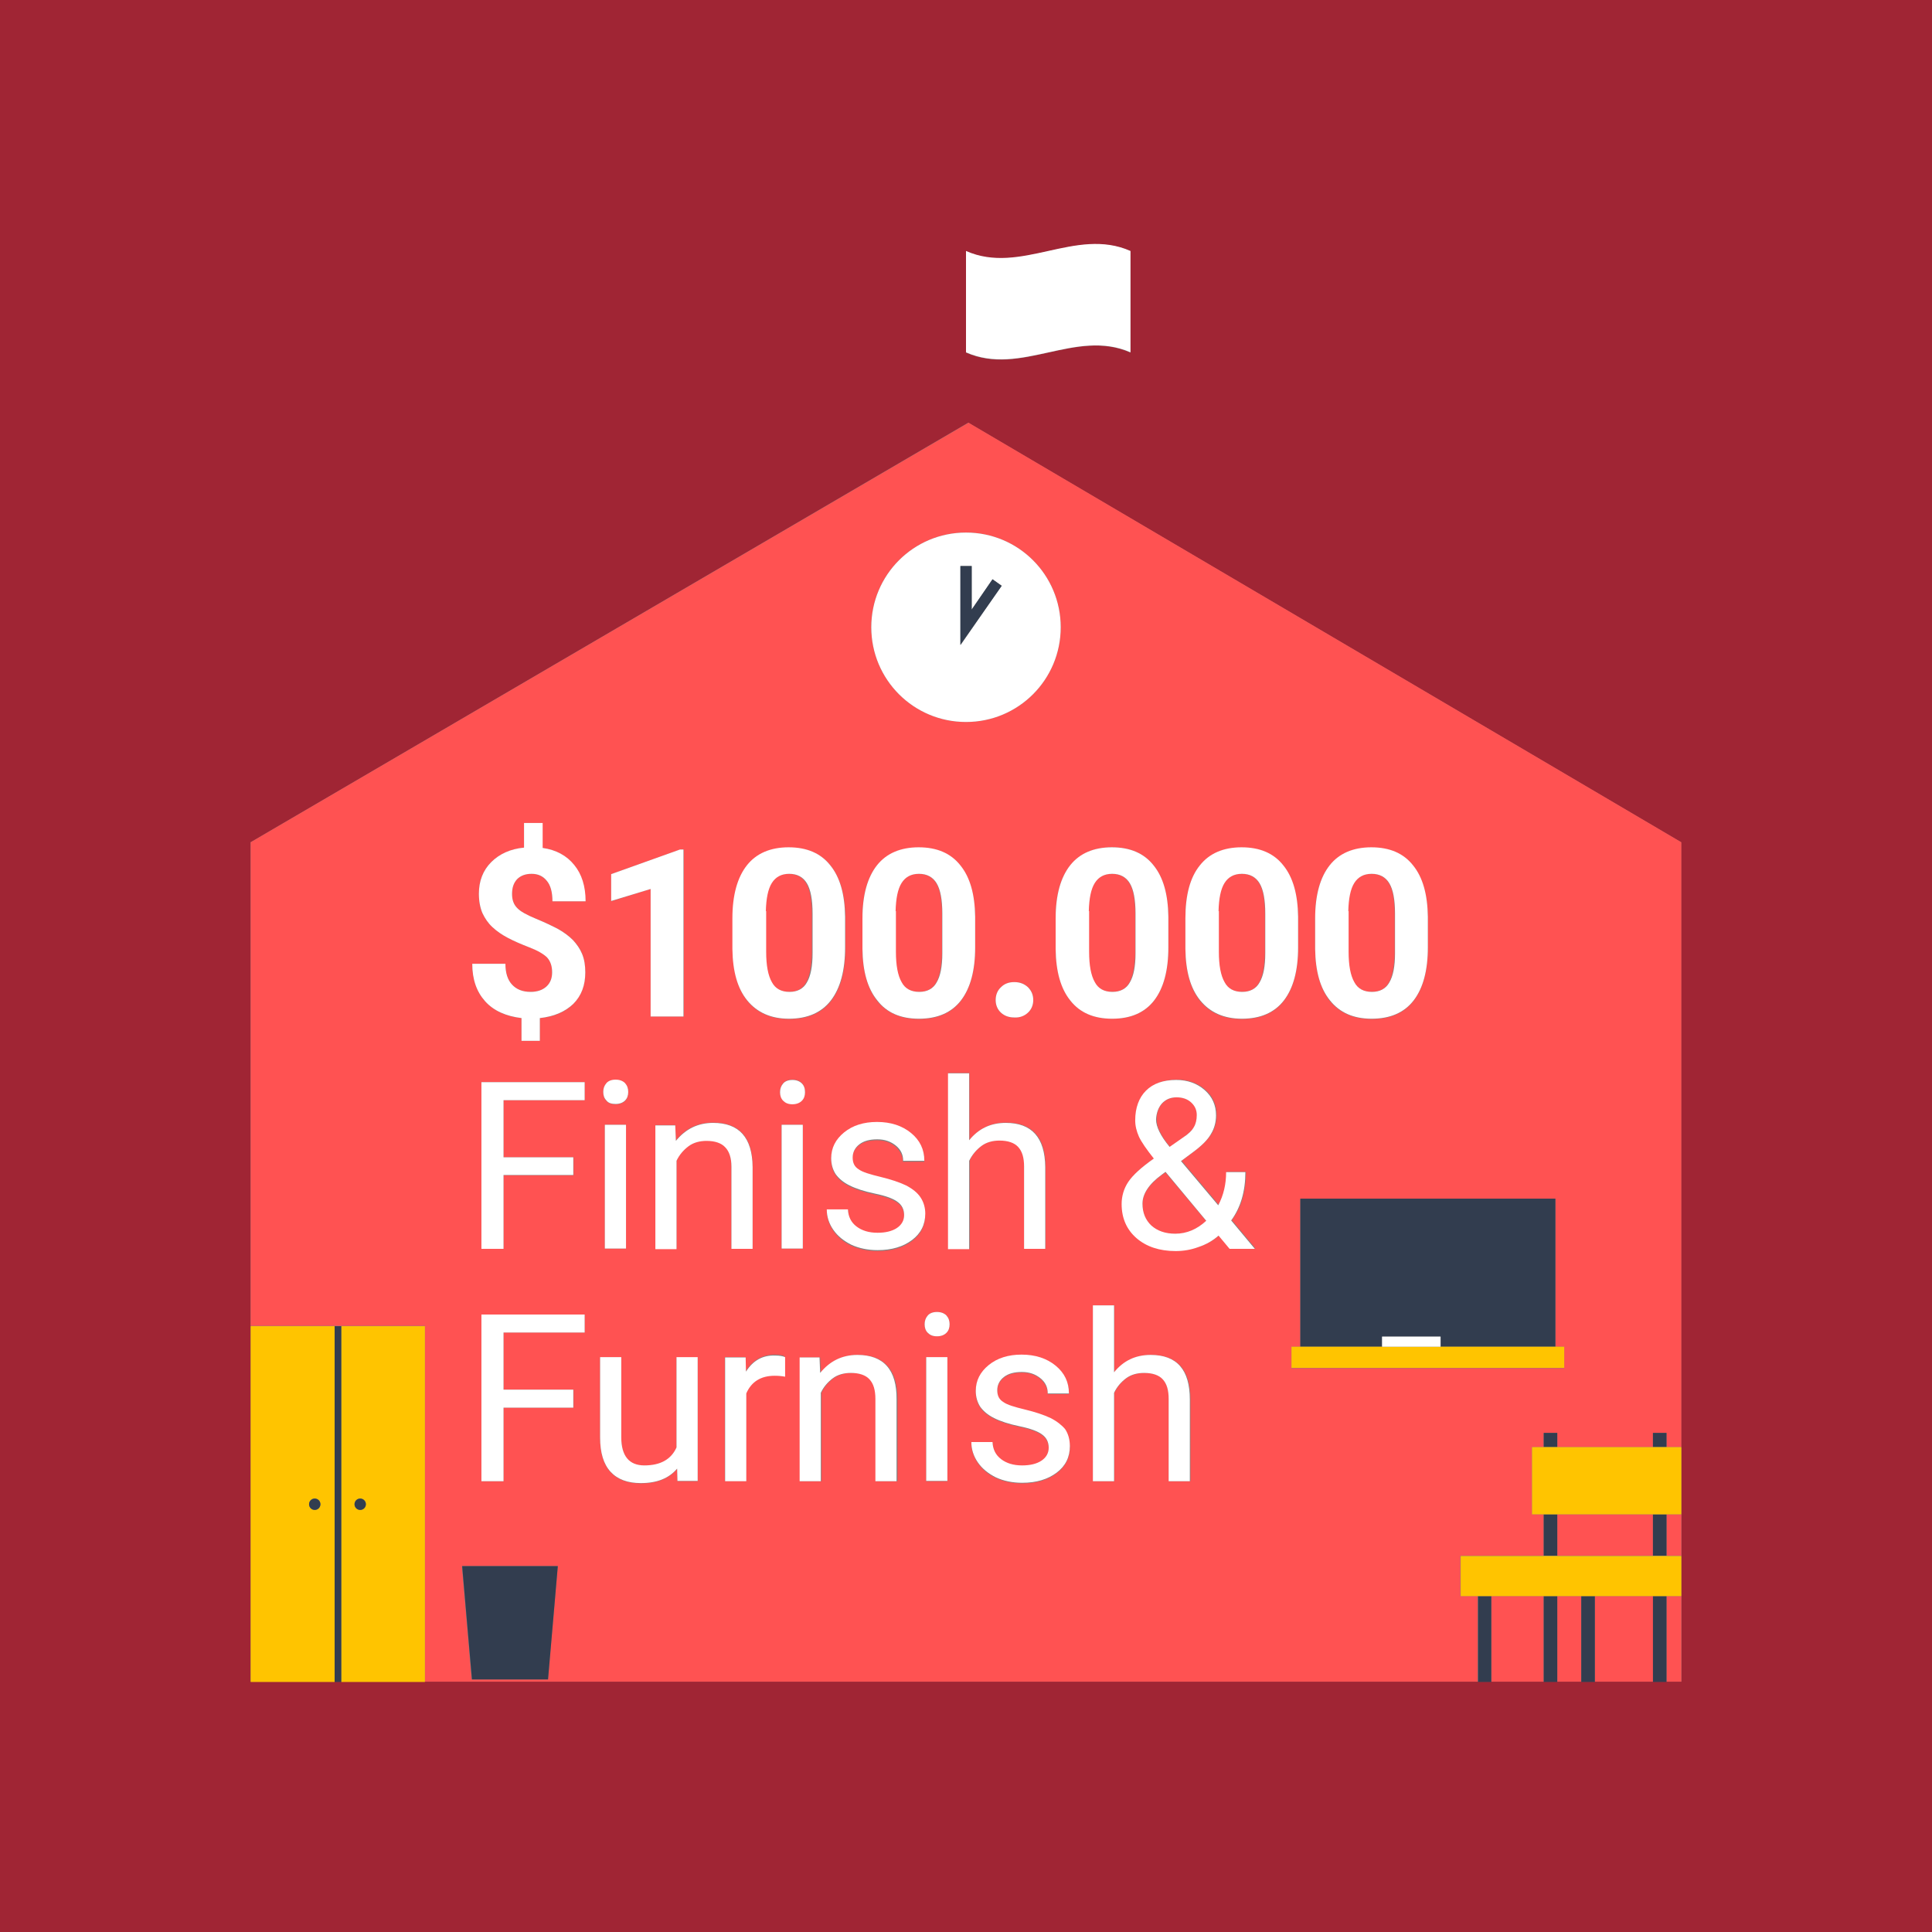 <?xml version="1.0" encoding="utf-8"?>
<!-- Generator: Adobe Illustrator 21.0.2, SVG Export Plug-In . SVG Version: 6.00 Build 0)  -->
<svg version="1.1" id="Layer_1" xmlns="http://www.w3.org/2000/svg" xmlns:xlink="http://www.w3.org/1999/xlink" x="0px" y="0px"
	 viewBox="0 0 612 612" style="enable-background:new 0 0 612 612;" xml:space="preserve">
<rect x="0" y="0" width="612" height="612" fill="#808080" stroke="none"/>
<style type="text/css">
	.st0{fill:#A02534;}
	.st1{fill:#FF5252;}
	.st2{fill:#FFFFFF;}
	.st3{fill:#323D4F;}
	.st4{fill:#FFC400;}
</style>
<g>
	<path class="st0" d="M0,0v612h612V0H0z M306,79.6c17.4,7.7,34.7-7.7,52.1,0c0,10.7,0,21.4,0,32.1c-17.4-7.7-34.7,7.7-52.1,0
		C306,101,306,90.3,306,79.6z M532.6,458.4v21.3v13.1v12.8v27.1h-4.7v0h-4.3v0h-18.5v0h-4.3v0h-7.6v0H489v0h-16.6v0h-4.3v0H134.6
		h-26.5H106H79.4V420.1V266.8l227.3-132.9l225.8,132.9V458.4z"/>
	<rect x="527.9" y="479.7" class="st1" width="4.7" height="13.1"/>
	<rect x="527.9" y="505.6" class="st1" width="4.7" height="27.1"/>
	<rect x="493.3" y="479.7" class="st1" width="30.3" height="13.1"/>
	<path class="st1" d="M291.1,314.2c2.6,0,4.4-1,5.5-3c1.1-2,1.7-5.1,1.8-9.2v-12.6c0-4.4-0.6-7.6-1.8-9.6c-1.2-2-3.1-3-5.6-3
		c-2.5,0-4.3,1-5.5,2.9c-1.2,1.9-1.8,4.9-1.9,8.9v12.8c0,4.3,0.6,7.5,1.8,9.6C286.6,313.2,288.5,314.2,291.1,314.2z"/>
	<path class="st1" d="M249.9,314.2c2.6,0,4.4-1,5.5-3c1.1-2,1.7-5.1,1.8-9.2v-12.6c0-4.4-0.6-7.6-1.8-9.6c-1.2-2-3.1-3-5.6-3
		c-2.5,0-4.3,1-5.5,2.9c-1.2,1.9-1.8,4.9-1.9,8.9v12.8c0,4.3,0.6,7.5,1.8,9.6C245.5,313.2,247.4,314.2,249.9,314.2z"/>
	<path class="st1" d="M393.4,314.2c2.6,0,4.4-1,5.5-3c1.1-2,1.7-5.1,1.8-9.2v-12.6c0-4.4-0.6-7.6-1.8-9.6c-1.2-2-3.1-3-5.6-3
		c-2.5,0-4.3,1-5.5,2.9c-1.2,1.9-1.8,4.9-1.9,8.9v12.8c0,4.3,0.6,7.5,1.8,9.6C388.9,313.2,390.8,314.2,393.4,314.2z"/>
	<rect x="505.2" y="505.6" class="st1" width="18.5" height="27.1"/>
	<path class="st1" d="M368,372.2c-4,3-6.1,6-6.1,9.2c0,2.9,0.9,5.1,2.8,6.9c1.9,1.7,4.4,2.6,7.6,2.6c3.5,0,6.8-1.4,9.8-4.1
		l-12.9-15.4L368,372.2z"/>
	<path class="st1" d="M374.9,360.3c1.6-1.2,2.8-2.3,3.4-3.3c0.6-1,0.9-2.3,0.9-3.8c0-1.6-0.6-3-1.8-4c-1.2-1.1-2.7-1.6-4.6-1.6
		c-2,0-3.5,0.7-4.7,2c-1.2,1.3-1.7,3-1.7,5.1c0,2.3,1.4,5.2,4.3,8.7L374.9,360.3z"/>
	<rect x="493.3" y="505.6" class="st1" width="7.6" height="27.1"/>
	<path class="st1" d="M352.3,314.2c2.6,0,4.4-1,5.5-3c1.1-2,1.7-5.1,1.8-9.2v-12.6c0-4.4-0.6-7.6-1.8-9.6c-1.2-2-3.1-3-5.6-3
		c-2.5,0-4.3,1-5.5,2.9c-1.2,1.9-1.8,4.9-1.9,8.9v12.8c0,4.3,0.6,7.5,1.8,9.6C347.8,313.2,349.7,314.2,352.3,314.2z"/>
	<path class="st1" d="M79.4,266.8v153.2H106h2.1h26.5v112.7h333.5v-27.1h-5.5v-12.8H489v-13.1h-3.7v-21.3h3.7v-4.5h4.3v4.5h30.3
		v-4.5h4.3v4.5h4.7V266.8L306.8,133.9L79.4,266.8z M273.2,291c0-7.4,1.5-13,4.6-16.8s7.5-5.7,13.2-5.7c5.8,0,10.2,1.9,13.2,5.7
		c3,3.8,4.6,9.2,4.7,16.3v9.7c0,7.3-1.5,12.9-4.5,16.8c-3,3.9-7.4,5.8-13.3,5.8c-5.7,0-10.1-1.9-13.2-5.7c-3-3.8-4.6-9.2-4.7-16.3
		V291z M232.1,291c0-7.4,1.5-13,4.6-16.8s7.5-5.7,13.2-5.7c5.8,0,10.2,1.9,13.2,5.7c3,3.8,4.6,9.2,4.7,16.3v9.7
		c0,7.3-1.5,12.9-4.5,16.8c-3,3.9-7.4,5.8-13.3,5.8c-5.7,0-10.1-1.9-13.2-5.7s-4.6-9.2-4.7-16.3V291z M254,348.6
		c-0.7,0.7-1.7,1.1-3,1.1c-1.3,0-2.3-0.4-2.9-1.1c-0.7-0.7-1-1.6-1-2.7c0-1.1,0.3-2,1-2.8c0.7-0.7,1.6-1.1,2.9-1.1
		c1.3,0,2.3,0.4,3,1.1c0.7,0.8,1,1.7,1,2.8C255,347,254.7,347.9,254,348.6z M254.3,356.3v39.2h-6.7v-39.2H254.3z M193.6,276.9
		l21.9-7.8h1.1V322h-10.5v-40.4l-12.5,3.9V276.9z M192.1,343.2c0.7-0.7,1.6-1.1,2.9-1.1c1.3,0,2.3,0.4,3,1.1c0.7,0.8,1,1.7,1,2.8
		c0,1.1-0.3,2-1,2.7c-0.7,0.7-1.7,1.1-3,1.1c-1.3,0-2.3-0.4-2.9-1.1c-0.7-0.7-1-1.6-1-2.7C191.1,344.8,191.4,343.9,192.1,343.2z
		 M198.3,356.3v39.2h-6.7v-39.2H198.3z M173.6,532h-0.7h-22.8h-0.7l-3.1-35.9h3.8h22.8h3.8L173.6,532z M185.2,422.1h-25.7v18.1h22.2
		v5.7h-22.2v23.3h-7v-52.8h32.7V422.1z M185.2,348.5h-25.7v18.1h22.2v5.7h-22.2v23.3h-7v-52.8h32.7V348.5z M163.8,287.6
		c1.1,1.1,3,2.3,5.9,3.4c2.9,1.2,5.3,2.3,7.1,3.3c1.9,1,3.4,2.2,4.7,3.5c1.3,1.3,2.3,2.8,2.9,4.4c0.7,1.6,1,3.6,1,5.8
		c0,4.1-1.3,7.4-3.8,10c-2.6,2.6-6.1,4.1-10.6,4.5v7.2h-5.8v-7.2c-4.9-0.5-8.8-2.3-11.5-5.3c-2.7-3-4.1-7-4.1-11.9h10.5
		c0,2.9,0.7,5.1,2.1,6.6c1.4,1.5,3.3,2.3,5.9,2.3c2.1,0,3.8-0.6,5-1.7c1.2-1.1,1.8-2.6,1.8-4.5c0-2-0.5-3.6-1.6-4.7
		c-1.1-1.2-3-2.3-5.6-3.2c-2.6-1-4.9-2-6.8-3c-1.9-1-3.5-2.1-4.9-3.4c-1.4-1.3-2.4-2.8-3.2-4.5c-0.8-1.7-1.1-3.8-1.1-6.1
		c0-4.1,1.3-7.4,3.9-10c2.6-2.6,6.1-4.1,10.4-4.6v-7.8h5.8v7.9c4.3,0.6,7.6,2.4,10,5.4c2.4,3,3.6,6.8,3.6,11.5H175
		c0-2.9-0.6-5.1-1.8-6.5c-1.2-1.4-2.8-2.2-4.8-2.2c-2,0-3.5,0.6-4.6,1.7c-1.1,1.1-1.6,2.7-1.6,4.7
		C162.2,285,162.7,286.5,163.8,287.6z M221,469.2h-6.4l-0.1-3.9c-2.6,3.1-6.4,4.6-11.5,4.6c-4.2,0-7.4-1.2-9.6-3.6
		c-2.2-2.4-3.3-6-3.3-10.8v-25.5h6.7v25.4c0,5.9,2.4,8.9,7.3,8.9c5.1,0,8.5-1.9,10.2-5.7v-28.5h6.7V469.2z M218.1,363
		c-1.6,1.2-2.9,2.7-3.8,4.6v28h-6.7v-39.2h6.3l0.2,4.9c3-3.8,6.9-5.7,11.8-5.7c8.3,0,12.5,4.7,12.5,14v25.9h-6.7v-26
		c0-2.8-0.7-4.9-1.9-6.3c-1.3-1.4-3.2-2-5.9-2C221.7,361.3,219.8,361.9,218.1,363z M248.6,436c-1-0.2-2.1-0.3-3.3-0.3
		c-4.4,0-7.4,1.9-9,5.6v27.8h-6.7v-39.2h6.5l0.1,4.5c2.2-3.5,5.3-5.3,9.3-5.3c1.3,0,2.3,0.2,3,0.5V436z M284.2,469.2h-6.7v-26
		c0-2.8-0.7-4.9-1.9-6.3c-1.3-1.4-3.2-2-5.9-2c-2.2,0-4.1,0.6-5.7,1.7c-1.6,1.2-2.9,2.7-3.8,4.6v28h-6.7v-39.2h6.3l0.2,4.9
		c3-3.8,6.9-5.7,11.8-5.7c8.3,0,12.5,4.7,12.5,14V469.2z M288.9,393.1c-2.8,2.1-6.4,3.2-10.9,3.2c-3.1,0-5.9-0.6-8.3-1.7
		c-2.4-1.1-4.3-2.7-5.7-4.7c-1.4-2-2.1-4.2-2.1-6.5h6.7c0.1,2.3,1,4,2.7,5.4c1.7,1.3,3.9,2,6.7,2c2.5,0,4.6-0.5,6.1-1.5
		c1.5-1,2.3-2.4,2.3-4.1c0-1.8-0.7-3.2-2.1-4.2c-1.4-1-3.7-1.9-7.1-2.6s-6.1-1.6-8.1-2.6c-2-1-3.5-2.2-4.4-3.6c-1-1.4-1.4-3.1-1.4-5
		c0-3.2,1.4-5.9,4.1-8.2c2.7-2.2,6.2-3.3,10.4-3.3c4.4,0,8.1,1.2,10.8,3.5c2.8,2.3,4.2,5.2,4.2,8.8H286c0-1.8-0.8-3.4-2.3-4.8
		c-1.6-1.3-3.5-2-5.9-2c-2.4,0-4.3,0.5-5.7,1.6c-1.4,1.1-2.1,2.5-2.1,4.2c0,1.6,0.6,2.8,1.9,3.7c1.3,0.8,3.6,1.6,6.9,2.4
		c3.4,0.8,6.1,1.6,8.1,2.7c2.1,1,3.6,2.3,4.6,3.8c1,1.5,1.5,3.2,1.5,5.4C293.1,388.2,291.7,391,288.9,393.1z M300.1,469.2h-6.7
		v-39.2h6.7V469.2z M299.8,422.2c-0.7,0.7-1.7,1.1-3,1.1c-1.3,0-2.3-0.4-2.9-1.1c-0.7-0.7-1-1.6-1-2.7c0-1.1,0.3-2,1-2.8
		c0.7-0.7,1.6-1.1,2.9-1.1c1.3,0,2.3,0.4,3,1.1c0.7,0.8,1,1.7,1,2.8C300.8,420.6,300.4,421.5,299.8,422.2z M307.1,395.6h-6.7v-55.7
		h6.7v21.2c3-3.6,6.8-5.5,11.6-5.5c8.3,0,12.5,4.7,12.5,14v25.9h-6.7v-26c0-2.8-0.7-4.9-1.9-6.3c-1.3-1.4-3.2-2-5.9-2
		c-2.2,0-4.1,0.6-5.7,1.7c-1.6,1.2-2.9,2.7-3.8,4.6V395.6z M315.4,316.8c0-1.7,0.6-3,1.7-4.1c1.1-1,2.5-1.6,4.2-1.6
		c1.7,0,3.1,0.5,4.3,1.6c1.1,1,1.7,2.4,1.7,4.1c0,1.6-0.6,3-1.7,4c-1.1,1-2.5,1.5-4.3,1.5c-1.7,0-3.1-0.5-4.2-1.5
		C316,319.8,315.4,318.5,315.4,316.8z M334.7,466.7c-2.8,2.1-6.4,3.2-10.9,3.2c-3.1,0-5.9-0.6-8.3-1.7c-2.4-1.1-4.3-2.7-5.7-4.7
		c-1.4-2-2.1-4.2-2.1-6.5h6.7c0.1,2.3,1,4,2.7,5.4c1.7,1.3,3.9,2,6.7,2c2.5,0,4.6-0.5,6.1-1.5c1.5-1,2.3-2.4,2.3-4.1
		c0-1.8-0.7-3.2-2.1-4.2c-1.4-1-3.7-1.9-7.1-2.6c-3.4-0.7-6.1-1.6-8.1-2.6c-2-1-3.5-2.2-4.4-3.6c-1-1.4-1.4-3.1-1.4-5
		c0-3.2,1.4-5.9,4.1-8.2s6.2-3.3,10.4-3.3c4.4,0,8.1,1.2,10.8,3.5c2.8,2.3,4.2,5.2,4.2,8.8h-6.7c0-1.8-0.8-3.4-2.3-4.8
		c-1.6-1.3-3.5-2-5.9-2c-2.4,0-4.3,0.5-5.7,1.6c-1.4,1.1-2.1,2.5-2.1,4.2c0,1.6,0.6,2.8,1.9,3.7c1.3,0.8,3.6,1.6,6.9,2.4
		c3.4,0.8,6.1,1.6,8.1,2.7c2.1,1,3.6,2.3,4.6,3.8c1,1.5,1.5,3.2,1.5,5.4C338.9,461.8,337.5,464.6,334.7,466.7z M377,469.2h-6.7v-26
		c0-2.8-0.7-4.9-1.9-6.3c-1.3-1.4-3.2-2-5.9-2c-2.2,0-4.1,0.6-5.7,1.7c-1.6,1.2-2.9,2.7-3.8,4.6v28h-6.7v-55.7h6.7v21.2
		c3-3.6,6.8-5.5,11.6-5.5c8.3,0,12.5,4.7,12.5,14V469.2z M416.6,291c0-7.4,1.5-13,4.6-16.8s7.5-5.7,13.2-5.7
		c5.8,0,10.2,1.9,13.2,5.7c3,3.8,4.6,9.2,4.7,16.3v9.7c0,7.3-1.5,12.9-4.5,16.8c-3,3.9-7.4,5.8-13.3,5.8c-5.7,0-10.1-1.9-13.2-5.7
		c-3-3.8-4.6-9.2-4.7-16.3V291z M492.7,379.7v46.9h2.8v6.8h-86.4v-6.8h2.8v-46.9H492.7z M375.5,291c0-7.4,1.5-13,4.6-16.8
		c3.1-3.8,7.5-5.7,13.2-5.7c5.8,0,10.2,1.9,13.2,5.7c3,3.8,4.6,9.2,4.7,16.3v9.7c0,7.3-1.5,12.9-4.5,16.8c-3,3.9-7.4,5.8-13.3,5.8
		c-5.7,0-10.1-1.9-13.2-5.7s-4.6-9.2-4.7-16.3V291z M381.8,345.2c2.4,2.1,3.6,4.8,3.6,8c0,2.1-0.5,4.1-1.6,5.9
		c-1.1,1.8-3,3.7-5.6,5.7l-3.9,2.9l11.8,14c1.6-3.1,2.5-6.6,2.5-10.5h6.1c0,6.2-1.5,11.3-4.5,15.3l7.5,9h-8l-3.5-4.2
		c-1.8,1.6-3.9,2.8-6.3,3.6c-2.4,0.8-4.9,1.3-7.3,1.3c-5.2,0-9.3-1.4-12.4-4.1c-3.1-2.7-4.7-6.3-4.7-10.8c0-2.5,0.7-4.9,2.1-7
		c1.4-2.1,4.1-4.6,8.1-7.4c-2.3-2.9-3.9-5.2-4.7-6.9c-0.8-1.7-1.2-3.5-1.2-5.2c0-4,1.2-7.2,3.5-9.4c2.4-2.3,5.6-3.4,9.6-3.4
		C376.4,342,379.4,343.1,381.8,345.2z M352.2,268.4c5.8,0,10.2,1.9,13.2,5.7c3,3.8,4.6,9.2,4.7,16.3v9.7c0,7.3-1.5,12.9-4.5,16.8
		c-3,3.9-7.4,5.8-13.3,5.8c-5.7,0-10.1-1.9-13.2-5.7c-3-3.8-4.6-9.2-4.7-16.3V291c0-7.4,1.5-13,4.6-16.8S346.5,268.4,352.2,268.4z
		 M336,198.7c0,16.6-13.4,30-30,30c-16.6,0-30-13.4-30-30s13.4-30,30-30C322.6,168.7,336,182.1,336,198.7z"/>
	<rect x="472.4" y="505.6" class="st1" width="16.6" height="27.1"/>
	<path class="st1" d="M434.5,314.2c2.6,0,4.4-1,5.5-3c1.1-2,1.7-5.1,1.8-9.2v-12.6c0-4.4-0.6-7.6-1.8-9.6c-1.2-2-3.1-3-5.6-3
		c-2.5,0-4.3,1-5.5,2.9c-1.2,1.9-1.8,4.9-1.9,8.9v12.8c0,4.3,0.6,7.5,1.8,9.6C430.1,313.2,431.9,314.2,434.5,314.2z"/>
	<path class="st2" d="M358.1,111.6c0-10.7,0-21.4,0-32.1c-17.4-7.7-34.7,7.7-52.1,0c0,10.7,0,21.4,0,32.1
		C323.4,119.3,340.7,104,358.1,111.6z"/>
	<path class="st2" d="M168.4,276.8c2,0,3.6,0.7,4.8,2.2c1.2,1.4,1.8,3.6,1.8,6.5h10.5c0-4.7-1.2-8.6-3.6-11.5c-2.4-3-5.8-4.8-10-5.4
		v-7.9H166v7.8c-4.3,0.4-7.8,2-10.4,4.6c-2.6,2.6-3.9,6-3.9,10c0,2.4,0.4,4.4,1.1,6.1c0.8,1.7,1.8,3.2,3.2,4.5
		c1.4,1.3,3,2.4,4.9,3.4c1.9,1,4.2,2,6.8,3c2.6,1,4.5,2.1,5.6,3.2c1.1,1.2,1.6,2.8,1.6,4.7c0,1.9-0.6,3.4-1.8,4.5
		c-1.2,1.1-2.9,1.7-5,1.7c-2.6,0-4.5-0.8-5.9-2.3c-1.4-1.5-2.1-3.7-2.1-6.6h-10.5c0,5,1.4,8.9,4.1,11.9c2.7,3,6.6,4.7,11.5,5.3v7.2
		h5.8v-7.2c4.5-0.5,8-2,10.6-4.5c2.6-2.6,3.8-5.9,3.8-10c0-2.2-0.3-4.1-1-5.8c-0.7-1.7-1.7-3.1-2.9-4.4c-1.3-1.3-2.9-2.5-4.7-3.5
		c-1.9-1-4.2-2.1-7.1-3.3c-2.9-1.2-4.9-2.3-5.9-3.4c-1.1-1.1-1.6-2.6-1.6-4.4c0-2,0.5-3.5,1.6-4.7
		C164.9,277.4,166.4,276.8,168.4,276.8z"/>
	<polygon class="st2" points="206.1,322 216.5,322 216.5,269.1 215.4,269.1 193.6,276.9 193.6,285.4 206.1,281.6 	"/>
	<path class="st2" d="M249.9,322.7c5.8,0,10.3-1.9,13.3-5.8c3-3.9,4.5-9.5,4.5-16.8v-9.7c-0.1-7.1-1.6-12.5-4.7-16.3
		c-3-3.8-7.4-5.7-13.2-5.7c-5.7,0-10.2,1.9-13.2,5.7s-4.6,9.4-4.6,16.8v9.7c0.1,7.1,1.6,12.5,4.7,16.3S244.2,322.7,249.9,322.7z
		 M242.6,288.6c0.1-4,0.7-7,1.9-8.9c1.2-1.9,3-2.9,5.5-2.9c2.5,0,4.4,1,5.6,3c1.2,2,1.8,5.2,1.8,9.6V302c0,4.1-0.6,7.2-1.8,9.2
		c-1.1,2-3,3-5.5,3c-2.6,0-4.5-1-5.6-3.1c-1.2-2.1-1.8-5.3-1.8-9.6V288.6z"/>
	<path class="st2" d="M291.1,322.7c5.8,0,10.3-1.9,13.3-5.8c3-3.9,4.5-9.5,4.5-16.8v-9.7c-0.1-7.1-1.6-12.5-4.7-16.3
		c-3-3.8-7.4-5.7-13.2-5.7c-5.7,0-10.2,1.9-13.2,5.7s-4.6,9.4-4.6,16.8v9.7c0.1,7.1,1.6,12.5,4.7,16.3
		C280.9,320.8,285.3,322.7,291.1,322.7z M283.7,288.6c0.1-4,0.7-7,1.9-8.9c1.2-1.9,3-2.9,5.5-2.9c2.5,0,4.4,1,5.6,3
		c1.2,2,1.8,5.2,1.8,9.6V302c0,4.1-0.6,7.2-1.8,9.2c-1.1,2-3,3-5.5,3c-2.6,0-4.5-1-5.6-3.1c-1.2-2.1-1.8-5.3-1.8-9.6V288.6z"/>
	<path class="st2" d="M325.6,320.8c1.1-1,1.7-2.4,1.7-4c0-1.7-0.6-3-1.7-4.1c-1.1-1-2.5-1.6-4.3-1.6c-1.7,0-3.1,0.5-4.2,1.6
		c-1.1,1-1.7,2.4-1.7,4.1c0,1.6,0.6,3,1.7,4c1.1,1,2.5,1.5,4.2,1.5C323.1,322.4,324.5,321.8,325.6,320.8z"/>
	<path class="st2" d="M334.4,300.7c0.1,7.1,1.6,12.5,4.7,16.3c3,3.8,7.4,5.7,13.2,5.7c5.8,0,10.3-1.9,13.3-5.8
		c3-3.9,4.5-9.5,4.5-16.8v-9.7c-0.1-7.1-1.6-12.5-4.7-16.3c-3-3.8-7.4-5.7-13.2-5.7c-5.7,0-10.2,1.9-13.2,5.7s-4.6,9.4-4.6,16.8
		V300.7z M344.9,288.6c0.1-4,0.7-7,1.9-8.9c1.2-1.9,3-2.9,5.5-2.9c2.5,0,4.4,1,5.6,3c1.2,2,1.8,5.2,1.8,9.6V302
		c0,4.1-0.6,7.2-1.8,9.2c-1.1,2-3,3-5.5,3c-2.6,0-4.5-1-5.6-3.1c-1.2-2.1-1.8-5.3-1.8-9.6V288.6z"/>
	<path class="st2" d="M393.4,322.7c5.8,0,10.3-1.9,13.3-5.8c3-3.9,4.5-9.5,4.5-16.8v-9.7c-0.1-7.1-1.6-12.5-4.7-16.3
		c-3-3.8-7.4-5.7-13.2-5.7c-5.7,0-10.2,1.9-13.2,5.7c-3.1,3.8-4.6,9.4-4.6,16.8v9.7c0.1,7.1,1.6,12.5,4.7,16.3
		S387.7,322.7,393.4,322.7z M386,288.6c0.1-4,0.7-7,1.9-8.9c1.2-1.9,3-2.9,5.5-2.9c2.5,0,4.4,1,5.6,3c1.2,2,1.8,5.2,1.8,9.6V302
		c0,4.1-0.6,7.2-1.8,9.2c-1.1,2-3,3-5.5,3c-2.6,0-4.5-1-5.6-3.1c-1.2-2.1-1.8-5.3-1.8-9.6V288.6z"/>
	<path class="st2" d="M434.5,322.7c5.8,0,10.3-1.9,13.3-5.8c3-3.9,4.5-9.5,4.5-16.8v-9.7c-0.1-7.1-1.6-12.5-4.7-16.3
		c-3-3.8-7.4-5.7-13.2-5.7c-5.7,0-10.2,1.9-13.2,5.7s-4.6,9.4-4.6,16.8v9.7c0.1,7.1,1.6,12.5,4.7,16.3
		C424.4,320.8,428.8,322.7,434.5,322.7z M427.1,288.6c0.1-4,0.7-7,1.9-8.9c1.2-1.9,3-2.9,5.5-2.9c2.5,0,4.4,1,5.6,3
		c1.2,2,1.8,5.2,1.8,9.6V302c0,4.1-0.6,7.2-1.8,9.2c-1.1,2-3,3-5.5,3c-2.6,0-4.5-1-5.6-3.1c-1.2-2.1-1.8-5.3-1.8-9.6V288.6z"/>
	<polygon class="st2" points="152.5,395.6 159.5,395.6 159.5,372.2 181.6,372.2 181.6,366.6 159.5,366.6 159.5,348.5 185.2,348.5 
		185.2,342.8 152.5,342.8 	"/>
	<rect x="191.6" y="356.3" class="st2" width="6.7" height="39.2"/>
	<path class="st2" d="M195,349.7c1.3,0,2.3-0.4,3-1.1c0.7-0.7,1-1.6,1-2.7c0-1.1-0.3-2-1-2.8c-0.7-0.7-1.7-1.1-3-1.1
		c-1.3,0-2.3,0.4-2.9,1.1c-0.7,0.8-1,1.7-1,2.8c0,1.1,0.3,2,1,2.7C192.7,349.4,193.7,349.7,195,349.7z"/>
	<path class="st2" d="M231.7,369.6v26h6.7v-25.9c-0.1-9.4-4.3-14-12.5-14c-4.8,0-8.7,1.9-11.8,5.7l-0.2-4.9h-6.3v39.2h6.7v-28
		c0.9-1.9,2.2-3.4,3.8-4.6c1.6-1.2,3.6-1.7,5.7-1.7c2.7,0,4.7,0.7,5.9,2C231,364.7,231.7,366.8,231.7,369.6z"/>
	<path class="st2" d="M254,343.2c-0.7-0.7-1.7-1.1-3-1.1c-1.3,0-2.3,0.4-2.9,1.1c-0.7,0.8-1,1.7-1,2.8c0,1.1,0.3,2,1,2.7
		c0.7,0.7,1.6,1.1,2.9,1.1c1.3,0,2.3-0.4,3-1.1c0.7-0.7,1-1.6,1-2.7C255,344.8,254.7,343.9,254,343.2z"/>
	<rect x="247.6" y="356.3" class="st2" width="6.7" height="39.2"/>
	<path class="st2" d="M291.6,379.3c-1-1.5-2.5-2.7-4.6-3.8c-2.1-1-4.8-1.9-8.1-2.7c-3.3-0.8-5.7-1.5-6.9-2.4c-1.3-0.8-1.9-2-1.9-3.7
		c0-1.7,0.7-3.1,2.1-4.2c1.4-1.1,3.3-1.6,5.7-1.6c2.4,0,4.3,0.7,5.9,2c1.6,1.3,2.3,2.9,2.3,4.8h6.7c0-3.6-1.4-6.5-4.2-8.8
		c-2.8-2.3-6.4-3.5-10.8-3.5c-4.2,0-7.7,1.1-10.4,3.3c-2.7,2.2-4.1,4.9-4.1,8.2c0,1.9,0.5,3.6,1.4,5c1,1.4,2.4,2.6,4.4,3.6
		c2,1,4.7,1.9,8.1,2.6s5.8,1.6,7.1,2.6c1.4,1,2.1,2.4,2.1,4.2c0,1.7-0.8,3.1-2.3,4.1c-1.5,1-3.6,1.5-6.1,1.5c-2.8,0-5-0.7-6.7-2
		c-1.7-1.3-2.6-3.1-2.7-5.4h-6.7c0,2.3,0.7,4.5,2.1,6.5c1.4,2,3.3,3.5,5.7,4.7c2.4,1.1,5.2,1.7,8.3,1.7c4.5,0,8.1-1.1,10.9-3.2
		c2.8-2.1,4.2-4.9,4.2-8.4C293.1,382.6,292.6,380.8,291.6,379.3z"/>
	<path class="st2" d="M310.9,363c1.6-1.2,3.6-1.7,5.7-1.7c2.7,0,4.7,0.7,5.9,2c1.3,1.4,1.9,3.4,1.9,6.3v26h6.7v-25.9
		c-0.1-9.4-4.3-14-12.5-14c-4.8,0-8.6,1.8-11.6,5.5v-21.2h-6.7v55.7h6.7v-28C308,365.7,309.3,364.2,310.9,363z"/>
	<path class="st2" d="M359.6,354.9c0,1.7,0.4,3.4,1.2,5.2c0.8,1.7,2.4,4,4.7,6.9c-4,2.8-6.7,5.3-8.1,7.4c-1.4,2.1-2.1,4.5-2.1,7
		c0,4.5,1.6,8.1,4.7,10.8c3.1,2.7,7.3,4.1,12.4,4.1c2.5,0,4.9-0.4,7.3-1.3c2.4-0.8,4.5-2,6.3-3.6l3.5,4.2h8l-7.5-9
		c3-4.1,4.5-9.2,4.5-15.3h-6.1c0,3.8-0.8,7.3-2.5,10.5l-11.8-14l3.9-2.9c2.7-2,4.6-3.9,5.6-5.7c1.1-1.8,1.6-3.8,1.6-5.9
		c0-3.2-1.2-5.9-3.6-8c-2.4-2.1-5.4-3.2-9-3.2c-4.1,0-7.3,1.1-9.6,3.4C360.8,347.7,359.6,350.9,359.6,354.9z M382.1,386.7
		c-2.9,2.7-6.2,4.1-9.8,4.1c-3.2,0-5.7-0.9-7.6-2.6c-1.8-1.7-2.8-4-2.8-6.9c0-3.1,2-6.2,6.1-9.2l1.2-0.9L382.1,386.7z M368,349.6
		c1.2-1.3,2.7-2,4.7-2c1.8,0,3.4,0.5,4.6,1.6c1.2,1.1,1.8,2.4,1.8,4c0,1.5-0.3,2.8-0.9,3.8c-0.6,1.1-1.7,2.2-3.4,3.3l-4.3,3
		c-2.9-3.5-4.3-6.4-4.3-8.7C366.3,352.6,366.9,350.9,368,349.6z"/>
	<polygon class="st2" points="152.5,469.2 159.5,469.2 159.5,445.9 181.6,445.9 181.6,440.2 159.5,440.2 159.5,422.1 185.2,422.1 
		185.2,416.4 152.5,416.4 	"/>
	<path class="st2" d="M214.3,458.5c-1.7,3.8-5.1,5.7-10.2,5.7c-4.8,0-7.3-3-7.3-8.9v-25.4h-6.7v25.5c0,4.8,1.1,8.4,3.3,10.8
		c2.2,2.4,5.4,3.6,9.6,3.6c5.1,0,8.9-1.5,11.5-4.6l0.1,3.9h6.4v-39.2h-6.7V458.5z"/>
	<path class="st2" d="M236.3,434.5l-0.1-4.5h-6.5v39.2h6.7v-27.8c1.6-3.7,4.6-5.6,9-5.6c1.2,0,2.3,0.1,3.3,0.3v-6.2
		c-0.7-0.3-1.7-0.5-3-0.5C241.6,429.2,238.5,431,236.3,434.5z"/>
	<path class="st2" d="M271.6,429.2c-4.8,0-8.7,1.9-11.8,5.7l-0.2-4.9h-6.3v39.2h6.7v-28c0.9-1.9,2.2-3.4,3.8-4.6
		c1.6-1.2,3.6-1.7,5.7-1.7c2.7,0,4.7,0.7,5.9,2c1.3,1.4,1.9,3.4,1.9,6.3v26h6.7v-25.9C284.1,433.9,279.9,429.2,271.6,429.2z"/>
	<path class="st2" d="M296.8,415.6c-1.3,0-2.3,0.4-2.9,1.1c-0.7,0.8-1,1.7-1,2.8c0,1.1,0.3,2,1,2.7c0.7,0.7,1.6,1.1,2.9,1.1
		c1.3,0,2.3-0.4,3-1.1c0.7-0.7,1-1.6,1-2.7c0-1.1-0.3-2-1-2.8C299.1,416,298.1,415.6,296.8,415.6z"/>
	<rect x="293.4" y="429.9" class="st2" width="6.7" height="39.2"/>
	<path class="st2" d="M332.8,449.2c-2.1-1-4.8-1.9-8.1-2.7c-3.3-0.8-5.7-1.5-6.9-2.4c-1.3-0.8-1.9-2-1.9-3.7c0-1.7,0.7-3.1,2.1-4.2
		c1.4-1.1,3.3-1.6,5.7-1.6c2.4,0,4.3,0.7,5.9,2c1.6,1.3,2.3,2.9,2.3,4.8h6.7c0-3.6-1.4-6.5-4.2-8.8c-2.8-2.3-6.4-3.5-10.8-3.5
		c-4.2,0-7.7,1.1-10.4,3.3s-4.1,4.9-4.1,8.2c0,1.9,0.5,3.6,1.4,5c1,1.4,2.4,2.6,4.4,3.6c2,1,4.7,1.9,8.1,2.6
		c3.4,0.7,5.8,1.6,7.1,2.6c1.4,1,2.1,2.4,2.1,4.2c0,1.7-0.8,3.1-2.3,4.1c-1.5,1-3.6,1.5-6.1,1.5c-2.8,0-5-0.7-6.7-2
		c-1.7-1.3-2.6-3.1-2.7-5.4h-6.7c0,2.3,0.7,4.5,2.1,6.5c1.4,2,3.3,3.5,5.7,4.7c2.4,1.1,5.2,1.7,8.3,1.7c4.5,0,8.1-1.1,10.9-3.2
		c2.8-2.1,4.2-4.9,4.2-8.4c0-2.1-0.5-3.9-1.5-5.4C336.4,451.5,334.8,450.2,332.8,449.2z"/>
	<path class="st2" d="M364.5,429.2c-4.8,0-8.6,1.8-11.6,5.5v-21.2h-6.7v55.7h6.7v-28c0.9-1.9,2.2-3.4,3.8-4.6
		c1.6-1.2,3.6-1.7,5.7-1.7c2.7,0,4.7,0.7,5.9,2c1.3,1.4,1.9,3.4,1.9,6.3v26h6.7v-25.9C376.9,433.9,372.8,429.2,364.5,429.2z"/>
	<polygon class="st3" points="468.2,505.6 468.2,532.8 468.2,532.8 472.4,532.8 472.4,532.8 472.4,505.6 	"/>
	<polygon class="st3" points="500.9,505.6 500.9,532.8 500.9,532.8 505.2,532.8 505.2,532.8 505.2,505.6 	"/>
	<polygon class="st3" points="523.6,505.6 523.6,532.8 523.6,532.8 527.9,532.8 527.9,532.8 527.9,505.6 	"/>
	<rect x="523.6" y="453.9" class="st3" width="4.3" height="4.5"/>
	<rect x="523.6" y="479.7" class="st3" width="4.3" height="13.1"/>
	<polygon class="st3" points="489,505.6 489,532.8 489,532.8 493.3,532.8 493.3,532.8 493.3,505.6 	"/>
	<rect x="489" y="479.7" class="st3" width="4.3" height="13.1"/>
	<rect x="489" y="453.9" class="st3" width="4.3" height="4.5"/>
	<polygon class="st4" points="523.6,458.4 493.3,458.4 489,458.4 485.3,458.4 485.3,479.7 489,479.7 493.3,479.7 523.6,479.7 
		527.9,479.7 532.6,479.7 532.6,458.4 527.9,458.4 	"/>
	<polygon class="st4" points="523.6,492.9 493.3,492.9 489,492.9 462.7,492.9 462.7,505.6 468.2,505.6 472.4,505.6 489,505.6 
		493.3,505.6 500.9,505.6 505.2,505.6 523.6,505.6 527.9,505.6 532.6,505.6 532.6,492.9 527.9,492.9 	"/>
	<polygon class="st3" points="437.8,426.6 437.8,423.4 456.4,423.4 456.4,426.6 492.7,426.6 492.7,379.7 411.9,379.7 411.9,426.6 	
		"/>
	<polygon class="st4" points="437.8,426.6 411.9,426.6 409.1,426.6 409.1,433.3 495.5,433.3 495.5,426.6 492.7,426.6 456.4,426.6 	
		"/>
	<rect x="437.8" y="423.4" class="st2" width="18.5" height="3.2"/>
	<polygon class="st3" points="150.2,496.1 146.4,496.1 149.5,532 150.2,532 172.9,532 173.6,532 176.7,496.1 172.9,496.1 	"/>
	<path class="st4" d="M108.1,420.1v112.7h26.5V420.1H108.1z M114.1,478.3c-1,0-1.8-0.8-1.8-1.8c0-1,0.8-1.8,1.8-1.8s1.8,0.8,1.8,1.8
		C115.9,477.5,115.1,478.3,114.1,478.3z"/>
	<path class="st4" d="M79.4,420.1v112.7H106V420.1H79.4z M99.7,478.3c-1,0-1.8-0.8-1.8-1.8c0-1,0.8-1.8,1.8-1.8c1,0,1.8,0.8,1.8,1.8
		C101.5,477.5,100.7,478.3,99.7,478.3z"/>
	<rect x="106" y="420.1" class="st3" width="2.1" height="112.7"/>
	<circle class="st3" cx="114.1" cy="476.5" r="1.8"/>
	<circle class="st3" cx="99.7" cy="476.5" r="1.8"/>
	<path class="st2" d="M276,198.7c0,16.6,13.4,30,30,30c16.6,0,30-13.4,30-30s-13.4-30-30-30C289.4,168.7,276,182.1,276,198.7z
		 M314.4,183.5l2.9,2l-13,18.8v-25h3.5v13.8L314.4,183.5z"/>
	<polygon class="st3" points="304.2,179.3 304.2,204.3 317.3,185.6 314.4,183.5 307.8,193.1 307.8,179.3 	"/>
</g>
</svg>
